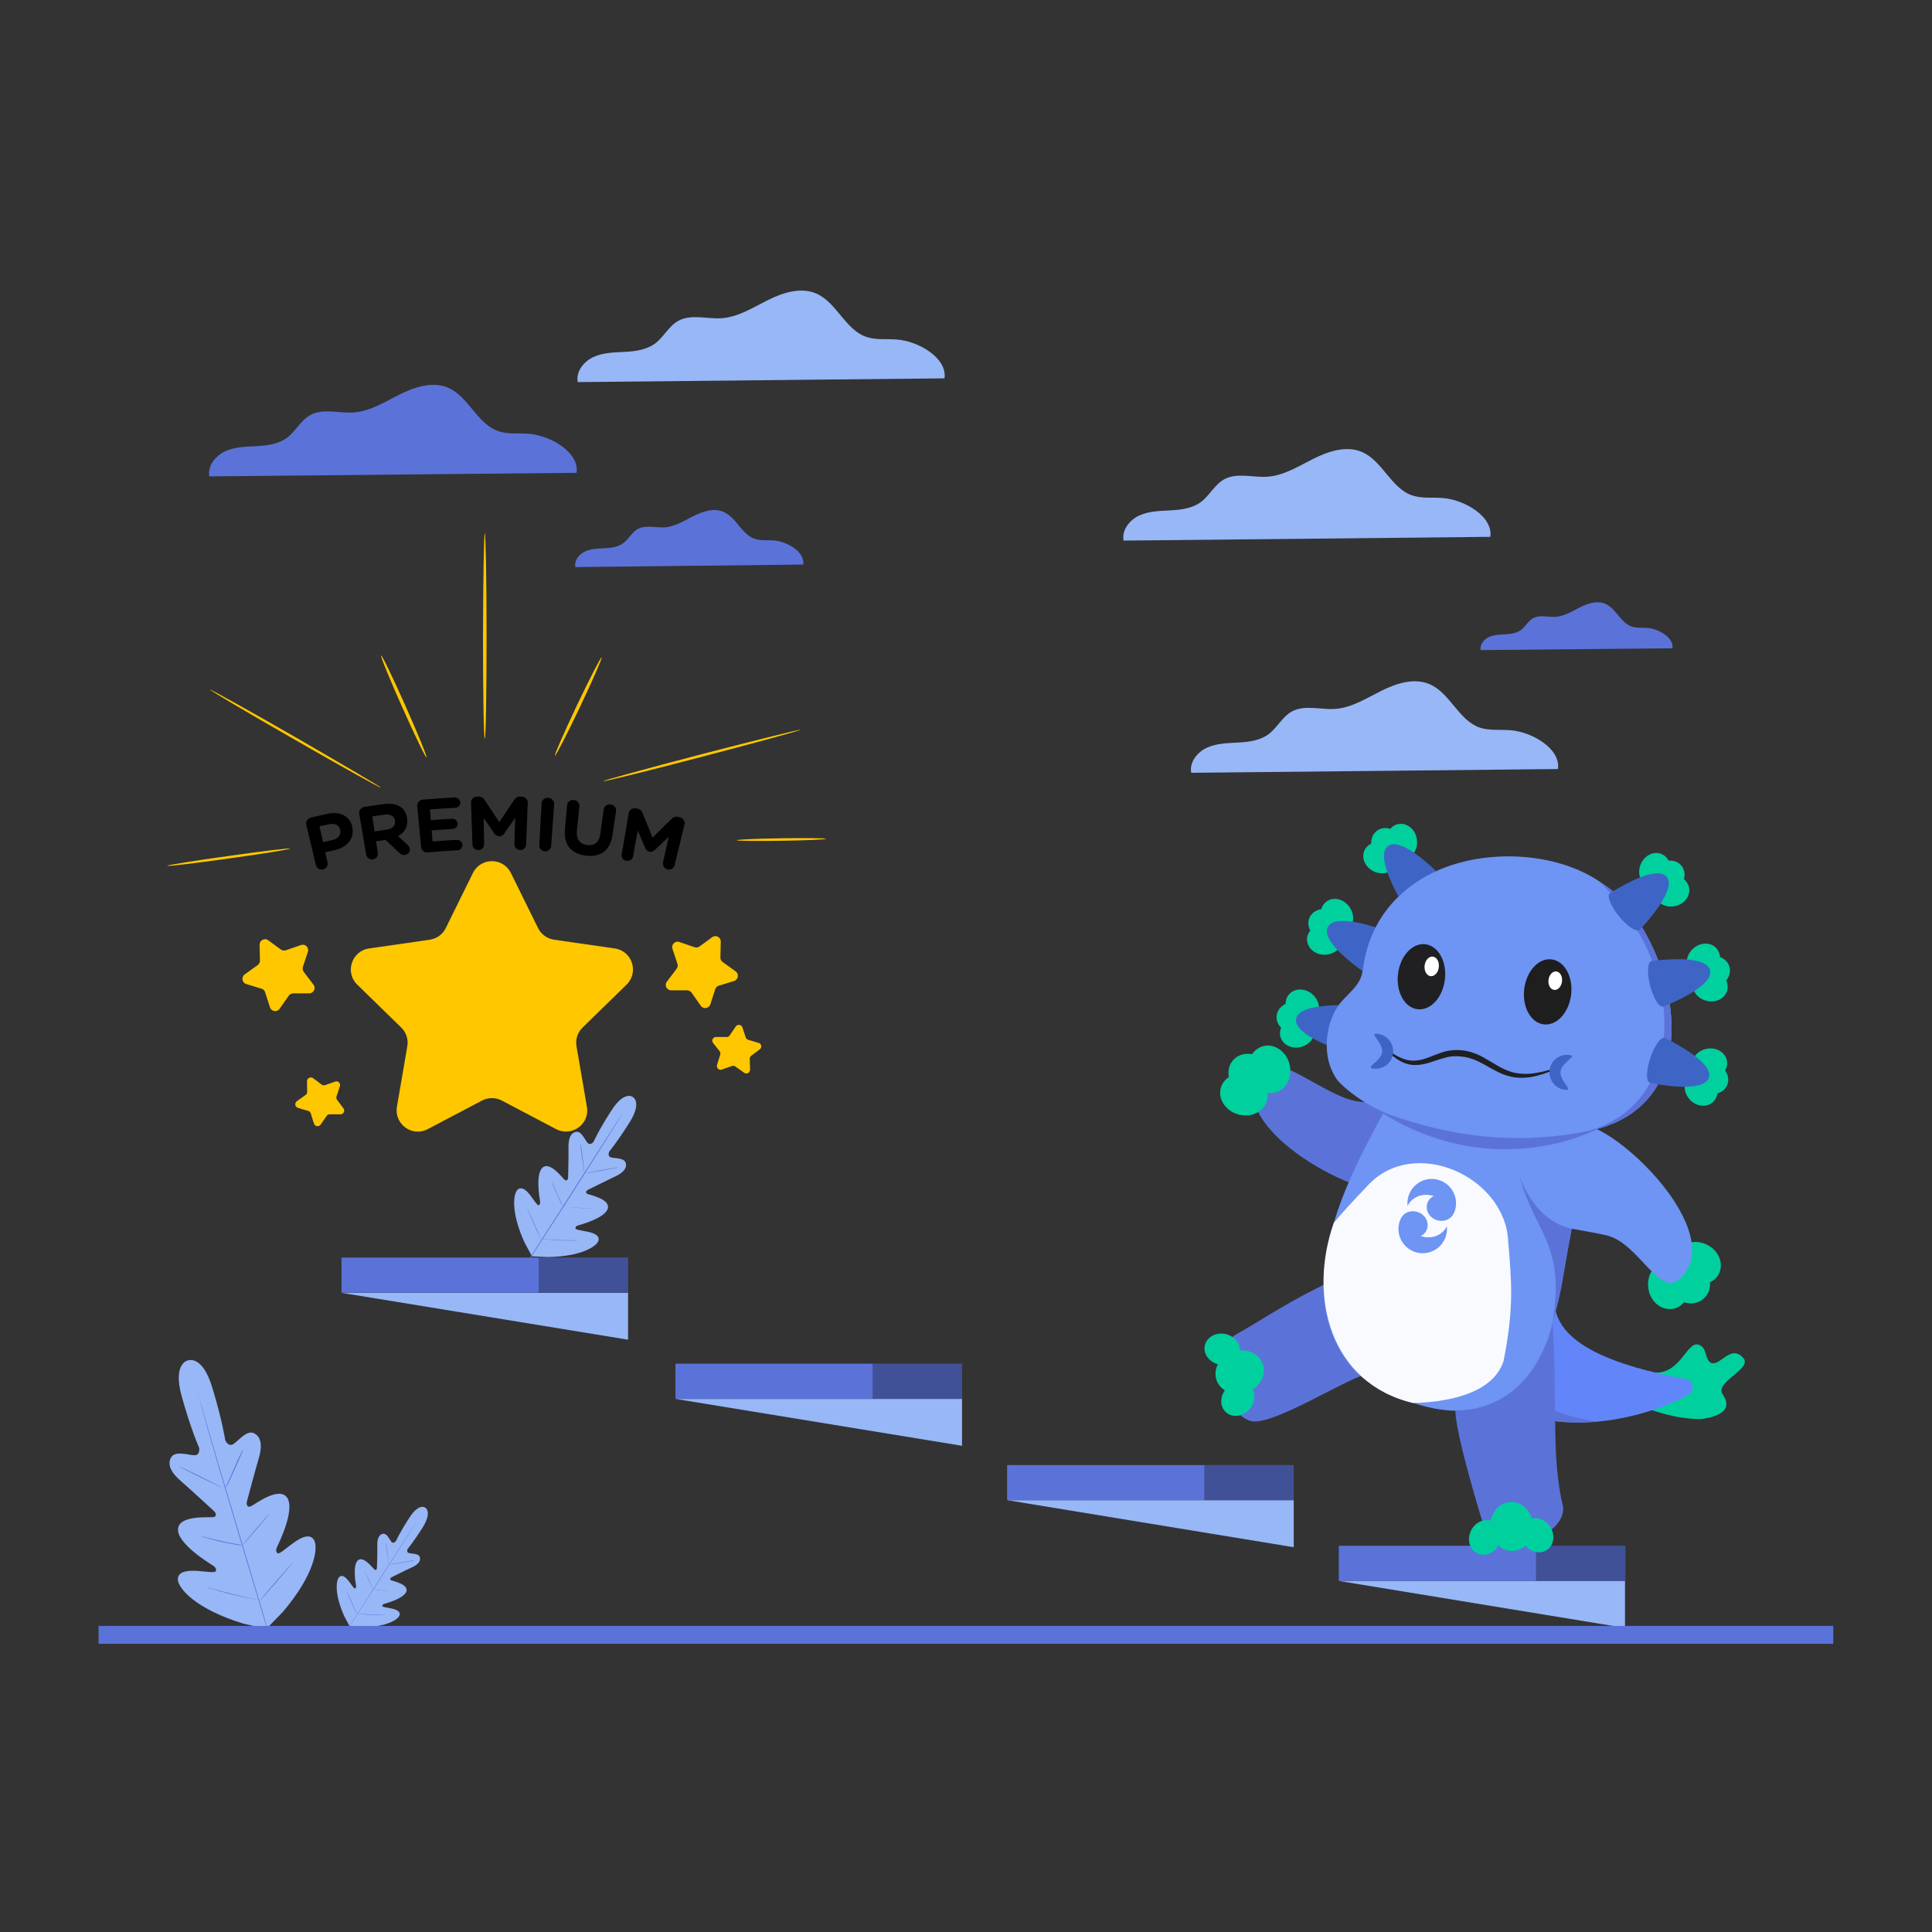 <svg width="160" height="160" viewBox="0 0 160 160" fill="none" xmlns="http://www.w3.org/2000/svg">
<rect x="0" y="0" width="160" height="160" fill="#333333" stroke="none"/>
<path d="M136.856 113.659C139.211 113.926 139.685 110.948 140.722 111.377C141.389 111.644 141.181 112.533 141.641 112.829C142.381 113.318 143.3 111.229 144.381 112.474C145.137 113.348 141.981 114.459 142.663 115.466C143.552 116.785 142.367 117.274 141.078 117.496C140.604 117.585 139.285 117.422 138.781 117.318C131.344 115.689 136.856 113.659 136.856 113.659Z" fill="#00D09E"/>
<path d="M139.821 115.511C138.325 116.341 135.495 117.452 132.28 117.733C128.858 118.044 125.006 117.437 121.836 114.622C123.169 113.304 124.177 111.911 125.066 110.978C125.258 110.785 125.732 110.341 125.88 110.178C126.799 109.526 127.777 108.978 128.754 108.059C129.051 111.333 133.673 113.096 139.599 114.207C140.266 114.326 140.384 115.185 139.821 115.511Z" fill="#6286F9"/>
<path d="M132.265 117.733C128.843 118.044 124.991 117.437 121.82 114.622C123.154 113.304 124.161 111.911 125.05 110.978C125.243 110.785 125.717 110.341 125.865 110.178C126.783 109.526 127.761 108.978 128.739 108.059C124.324 113.985 125.865 116.741 132.265 117.733Z" fill="#5B73D8"/>
<path d="M52.399 90.844C52.399 90.844 51.717 90.296 50.651 91.941C49.584 93.585 49.154 94.563 49.154 94.563C49.154 94.563 48.888 94.904 48.651 94.637C48.428 94.371 48.147 93.659 47.717 93.733C47.258 93.808 47.065 94.296 47.08 95.022C47.095 95.748 47.05 97.363 47.05 97.511C47.05 97.659 46.947 97.852 46.754 97.704C46.576 97.556 45.569 96.178 44.947 96.682C44.325 97.2 44.68 99.23 44.724 99.452C44.754 99.674 44.71 99.763 44.606 99.808C44.502 99.852 44.206 99.363 43.91 98.978C43.613 98.593 43.199 98.207 42.858 98.533C42.517 98.859 42.28 100.341 43.436 102.889L44.058 104.045L45.362 104.104C48.176 104.059 49.391 103.215 49.554 102.77C49.702 102.326 49.184 102.119 48.71 102.015C48.236 101.911 47.673 101.852 47.658 101.733C47.643 101.615 47.702 101.526 47.925 101.467C48.147 101.408 50.132 100.859 50.339 100.074C50.532 99.289 48.873 98.978 48.651 98.874C48.428 98.77 48.576 98.593 48.695 98.533C48.828 98.474 50.265 97.748 50.932 97.437C51.599 97.126 51.939 96.756 51.821 96.311C51.702 95.882 50.947 95.941 50.606 95.852C50.265 95.763 50.458 95.363 50.458 95.363C50.458 95.363 51.139 94.548 52.176 92.889C53.199 91.215 52.384 90.844 52.399 90.844Z" fill="#97B7F7"/>
<path d="M43.82 104.267C44.591 103.052 45.983 100.889 47.169 99.037C48.354 97.185 49.435 95.511 50.206 94.296C50.591 93.689 50.902 93.2 51.124 92.859C51.228 92.696 51.317 92.563 51.376 92.474C51.406 92.43 51.42 92.4 51.435 92.371C51.45 92.341 51.465 92.341 51.465 92.341C51.465 92.341 51.465 92.356 51.45 92.371C51.435 92.4 51.42 92.43 51.391 92.474C51.331 92.563 51.257 92.696 51.154 92.874C50.946 93.215 50.635 93.719 50.25 94.326C49.48 95.541 48.413 97.23 47.228 99.082C46.042 100.933 44.635 103.082 43.865 104.296" fill="#5B73D8"/>
<path d="M48.069 94.756C48.069 94.756 48.084 94.785 48.099 94.845C48.114 94.904 48.128 94.993 48.143 95.097C48.188 95.304 48.232 95.6 48.262 95.941C48.306 96.267 48.336 96.563 48.365 96.785C48.38 96.889 48.395 96.978 48.395 97.037C48.41 97.097 48.41 97.126 48.41 97.126C48.41 97.126 48.395 97.097 48.38 97.037C48.365 96.978 48.351 96.889 48.336 96.785C48.306 96.578 48.262 96.282 48.217 95.941C48.173 95.615 48.128 95.334 48.099 95.097C48.084 94.993 48.069 94.904 48.069 94.845C48.069 94.785 48.054 94.756 48.069 94.756Z" fill="#5B73D8"/>
<path d="M48.531 97.156C48.531 97.141 49.139 97.022 49.879 96.889C50.635 96.756 51.242 96.652 51.242 96.667C51.242 96.682 50.635 96.8 49.894 96.934C49.139 97.067 48.531 97.171 48.531 97.156Z" fill="#5B73D8"/>
<path d="M46.578 99.911C46.578 99.911 46.608 99.911 46.667 99.911C46.741 99.911 46.83 99.926 46.934 99.941C47.156 99.971 47.452 100 47.793 100.015C48.134 100.03 48.43 100.045 48.652 100.045C48.756 100.045 48.845 100.045 48.919 100.045C48.978 100.045 49.008 100.045 49.008 100.045C49.008 100.045 48.978 100.045 48.919 100.059C48.86 100.059 48.771 100.059 48.652 100.059C48.43 100.059 48.119 100.059 47.793 100.03C47.452 100.015 47.156 99.971 46.934 99.941C46.83 99.926 46.741 99.911 46.682 99.897C46.608 99.926 46.578 99.926 46.578 99.911Z" fill="#5B73D8"/>
<path d="M45.672 97.837C45.672 97.837 45.687 97.867 45.716 97.911C45.746 97.97 45.776 98.044 45.82 98.133C45.909 98.311 46.027 98.578 46.146 98.859C46.279 99.141 46.383 99.407 46.472 99.585C46.502 99.674 46.546 99.748 46.561 99.807C46.576 99.867 46.59 99.896 46.59 99.896C46.59 99.896 46.576 99.867 46.546 99.822C46.516 99.763 46.487 99.689 46.442 99.6C46.353 99.422 46.235 99.155 46.116 98.874C45.983 98.593 45.879 98.326 45.79 98.148C45.761 98.059 45.716 97.985 45.702 97.926C45.687 97.867 45.672 97.837 45.672 97.837Z" fill="#5B73D8"/>
<path d="M43.641 100.06C43.641 100.06 43.655 100.089 43.7 100.163C43.73 100.237 43.774 100.326 43.833 100.445C43.952 100.682 44.1 101.008 44.263 101.378C44.426 101.748 44.574 102.074 44.678 102.311C44.722 102.43 44.767 102.519 44.796 102.593C44.826 102.667 44.841 102.697 44.841 102.697C44.841 102.697 44.826 102.667 44.781 102.593C44.752 102.519 44.707 102.43 44.648 102.311C44.529 102.074 44.381 101.748 44.218 101.378C44.055 101.008 43.907 100.682 43.804 100.445C43.759 100.326 43.715 100.237 43.685 100.163C43.655 100.089 43.641 100.06 43.641 100.06Z" fill="#5B73D8"/>
<path d="M44.844 102.607C44.844 102.607 44.888 102.607 44.962 102.607C45.051 102.607 45.155 102.622 45.288 102.637C45.57 102.652 45.955 102.682 46.385 102.696C46.814 102.711 47.199 102.711 47.481 102.711C47.614 102.711 47.733 102.711 47.807 102.711C47.881 102.711 47.925 102.711 47.925 102.711C47.925 102.711 47.881 102.711 47.807 102.726C47.733 102.726 47.614 102.741 47.481 102.741C47.199 102.741 46.814 102.741 46.385 102.726C45.955 102.711 45.57 102.682 45.288 102.652C45.155 102.637 45.036 102.622 44.962 102.622C44.888 102.622 44.844 102.622 44.844 102.607Z" fill="#5B73D8"/>
<path d="M28.281 107.067L52.015 110.948V107.067H28.281Z" fill="#97B7F7"/>
<path d="M55.938 115.852L79.671 119.734V115.852H55.938Z" fill="#97B7F7"/>
<path d="M83.406 124.237L107.14 128.134V124.237H83.406Z" fill="#97B7F7"/>
<path d="M110.828 130.918L134.576 134.815V130.918H110.828Z" fill="#97B7F7"/>
<path d="M52.015 104.148H28.281V107.052H52.015V104.148Z" fill="#5B73D8"/>
<g opacity="0.3">
<path d="M52.017 104.148H44.609V107.052H52.017V104.148Z" fill="black"/>
</g>
<path d="M79.671 112.934H55.938V115.837H79.671V112.934Z" fill="#5B73D8"/>
<g opacity="0.3">
<path d="M79.673 112.934H72.266V115.837H79.673V112.934Z" fill="black"/>
</g>
<path d="M107.14 121.333H83.406V124.237H107.14V121.333Z" fill="#5B73D8"/>
<g opacity="0.3">
<path d="M107.142 121.333H99.734V124.237H107.142V121.333Z" fill="black"/>
</g>
<path d="M134.608 128.015H110.875V130.919H134.608V128.015Z" fill="#5B73D8"/>
<g opacity="0.3">
<path d="M134.611 128.015H127.203V130.919H134.611V128.015Z" fill="black"/>
</g>
<path d="M42.309 72.296L44.56 76.859C44.812 77.378 45.316 77.733 45.879 77.822L50.916 78.548C52.353 78.755 52.931 80.518 51.894 81.541L48.249 85.096C47.834 85.496 47.642 86.074 47.745 86.652L48.605 91.659C48.857 93.096 47.346 94.178 46.057 93.511L41.553 91.141C41.049 90.874 40.427 90.874 39.923 91.141L35.42 93.511C34.131 94.192 32.634 93.096 32.871 91.659L33.731 86.652C33.834 86.089 33.642 85.496 33.227 85.096L29.582 81.541C28.546 80.533 29.123 78.755 30.56 78.548L35.597 77.822C36.175 77.733 36.664 77.378 36.916 76.859L39.168 72.296C39.805 70.992 41.671 70.992 42.309 72.296Z" fill="#FFC700"/>
<path d="M59.69 77.985L59.66 79.303C59.66 79.452 59.734 79.6 59.853 79.674L60.92 80.444C61.231 80.666 61.142 81.141 60.786 81.244L59.527 81.629C59.379 81.674 59.275 81.778 59.231 81.926L58.831 83.17C58.712 83.526 58.238 83.6 58.031 83.289L57.275 82.207C57.186 82.089 57.053 82.014 56.905 82.014H55.586C55.216 82.014 54.994 81.585 55.231 81.289L56.031 80.237C56.12 80.118 56.149 79.97 56.105 79.822L55.69 78.578C55.572 78.222 55.912 77.881 56.268 78.014L57.512 78.444C57.646 78.489 57.809 78.474 57.927 78.385L58.979 77.615C59.275 77.392 59.705 77.615 59.69 77.985Z" fill="#FFC700"/>
<path d="M21.498 78.237L21.528 79.555C21.528 79.704 21.453 79.852 21.335 79.926L20.268 80.696C19.957 80.918 20.046 81.392 20.402 81.496L21.661 81.881C21.809 81.926 21.913 82.029 21.957 82.178L22.357 83.422C22.476 83.778 22.95 83.852 23.157 83.541L23.913 82.459C24.002 82.341 24.135 82.266 24.283 82.266H25.602C25.972 82.266 26.194 81.837 25.957 81.541L25.157 80.489C25.068 80.37 25.039 80.222 25.083 80.074L25.498 78.829C25.616 78.474 25.276 78.133 24.92 78.266L23.676 78.696C23.542 78.741 23.379 78.726 23.261 78.637L22.209 77.867C21.928 77.644 21.498 77.867 21.498 78.237Z" fill="#FFC700"/>
<path d="M25.424 89.541L25.439 90.43C25.439 90.533 25.395 90.622 25.306 90.682L24.58 91.2C24.372 91.348 24.432 91.674 24.669 91.748L25.528 92C25.632 92.03 25.706 92.104 25.735 92.207L26.002 93.052C26.076 93.289 26.402 93.348 26.55 93.141L27.054 92.415C27.113 92.326 27.202 92.282 27.306 92.282H28.195C28.447 92.282 28.595 91.985 28.447 91.793L27.913 91.082C27.854 91.007 27.839 90.889 27.869 90.8L28.15 89.956C28.224 89.719 28.002 89.482 27.765 89.57L26.921 89.867C26.832 89.896 26.713 89.882 26.639 89.822L25.928 89.289C25.706 89.141 25.424 89.289 25.424 89.541Z" fill="#FFC700"/>
<path d="M62.831 86.37L61.971 86.118C61.867 86.089 61.794 86.014 61.764 85.926L61.482 85.081C61.408 84.844 61.082 84.8 60.934 85.007L60.431 85.748C60.371 85.837 60.282 85.881 60.179 85.881H59.29C59.038 85.881 58.89 86.177 59.053 86.37L59.601 87.066C59.66 87.14 59.675 87.244 59.645 87.348L59.379 88.192C59.305 88.429 59.542 88.666 59.779 88.578L60.623 88.281C60.712 88.251 60.831 88.266 60.905 88.326L61.63 88.844C61.838 88.992 62.119 88.844 62.119 88.578L62.09 87.689C62.09 87.585 62.134 87.496 62.208 87.437L62.919 86.903C63.127 86.755 63.068 86.444 62.831 86.37Z" fill="#FFC700"/>
<path d="M25.363 68.296C25.304 68.029 25.482 67.778 25.763 67.704C26.222 67.6 26.681 67.496 27.141 67.392C28.252 67.156 29.037 67.659 29.185 68.533V68.548C29.363 69.541 28.652 70.207 27.674 70.415C27.422 70.474 27.185 70.518 26.933 70.578C26.993 70.859 27.067 71.141 27.126 71.422C27.185 71.689 27.022 71.941 26.756 72C26.489 72.059 26.237 71.911 26.163 71.644C25.896 70.533 25.63 69.422 25.363 68.296ZM27.526 69.57C28.015 69.467 28.252 69.126 28.178 68.755V68.741C28.089 68.326 27.733 68.148 27.23 68.267C26.978 68.326 26.711 68.37 26.459 68.43C26.563 68.859 26.652 69.304 26.756 69.733C27.007 69.689 27.259 69.629 27.526 69.57Z" fill="black"/>
<path d="M29.749 67.392C29.704 67.126 29.897 66.874 30.178 66.829C30.712 66.74 31.26 66.666 31.793 66.592C32.386 66.504 32.874 66.607 33.215 66.859C33.497 67.066 33.675 67.392 33.719 67.807V67.822C33.793 68.504 33.482 68.963 32.963 69.244C33.23 69.481 33.482 69.718 33.749 69.97C33.852 70.074 33.926 70.163 33.941 70.311C33.971 70.578 33.763 70.77 33.541 70.8C33.319 70.829 33.171 70.74 33.038 70.607C32.667 70.252 32.312 69.911 31.926 69.555C31.66 69.6 31.408 69.629 31.141 69.674C31.186 69.985 31.245 70.296 31.289 70.622C31.334 70.889 31.156 71.126 30.889 71.17C30.623 71.215 30.371 71.037 30.326 70.77C30.134 69.659 29.941 68.533 29.749 67.392ZM32.03 68.711C32.519 68.637 32.756 68.355 32.712 68V67.985C32.667 67.57 32.326 67.407 31.837 67.466C31.497 67.511 31.171 67.555 30.83 67.615C30.889 68.029 30.963 68.444 31.023 68.859C31.349 68.8 31.689 68.755 32.03 68.711Z" fill="black"/>
<path d="M34.876 70.148C34.772 69.022 34.653 67.881 34.55 66.755C34.52 66.489 34.727 66.252 35.024 66.222C35.898 66.148 36.757 66.089 37.631 66.044C37.883 66.029 38.105 66.222 38.12 66.459C38.135 66.696 37.928 66.889 37.676 66.903C36.979 66.933 36.298 66.978 35.602 67.037C35.631 67.333 35.646 67.629 35.676 67.926C36.253 67.881 36.846 67.837 37.424 67.807C37.676 67.792 37.883 67.97 37.898 68.207C37.913 68.444 37.72 68.637 37.468 68.652C36.89 68.681 36.313 68.726 35.75 68.77C35.779 69.081 35.794 69.378 35.824 69.689C36.49 69.629 37.172 69.585 37.839 69.555C38.076 69.541 38.283 69.733 38.298 69.97C38.313 70.207 38.12 70.4 37.883 70.415C37.053 70.459 36.239 70.518 35.409 70.592C35.127 70.607 34.905 70.415 34.876 70.148Z" fill="black"/>
<path d="M39.008 66.459C38.994 66.192 39.216 65.97 39.512 65.97C39.557 65.97 39.586 65.97 39.631 65.97C39.853 65.97 40.016 66.074 40.105 66.207C40.534 66.829 40.934 67.466 41.349 68.089C41.764 67.452 42.179 66.829 42.608 66.207C42.712 66.044 42.875 65.97 43.083 65.97C43.127 65.97 43.157 65.97 43.201 65.97C43.497 65.985 43.705 66.207 43.705 66.474C43.66 67.629 43.616 68.785 43.572 69.941C43.557 70.207 43.334 70.415 43.068 70.4C42.801 70.385 42.594 70.163 42.608 69.911C42.623 69.185 42.638 68.459 42.668 67.733C42.357 68.163 42.06 68.592 41.764 69.022C41.66 69.17 41.527 69.259 41.349 69.259C41.172 69.259 41.038 69.17 40.934 69.022C40.653 68.592 40.357 68.178 40.06 67.748C40.075 68.474 40.075 69.2 40.09 69.926C40.09 70.192 39.883 70.4 39.616 70.4C39.349 70.4 39.142 70.207 39.127 69.941C39.083 68.77 39.053 67.615 39.008 66.459Z" fill="black"/>
<path d="M44.857 66.519C44.872 66.252 45.109 66.044 45.406 66.074C45.702 66.089 45.909 66.326 45.894 66.593C45.806 67.748 45.731 68.904 45.643 70.059C45.628 70.326 45.391 70.519 45.124 70.504C44.857 70.489 44.65 70.267 44.665 70C44.724 68.844 44.783 67.674 44.857 66.519Z" fill="black"/>
<path d="M46.784 68.726C46.843 68.044 46.903 67.363 46.962 66.681C46.991 66.415 47.228 66.222 47.525 66.251C47.806 66.281 48.014 66.518 47.984 66.785C47.91 67.451 47.836 68.133 47.777 68.8C47.703 69.511 48.028 69.911 48.621 69.985C49.214 70.059 49.628 69.748 49.717 69.066C49.806 68.385 49.895 67.703 49.999 67.022C50.028 66.755 50.295 66.578 50.577 66.622C50.858 66.666 51.066 66.903 51.021 67.17C50.917 67.837 50.814 68.503 50.725 69.17C50.517 70.474 49.688 71.007 48.517 70.859C47.347 70.711 46.68 70 46.784 68.726Z" fill="black"/>
<path d="M52.062 67.333C52.106 67.067 52.373 66.904 52.654 66.948C52.699 66.948 52.728 66.963 52.773 66.963C52.995 67.007 53.128 67.141 53.188 67.289C53.484 67.985 53.765 68.681 54.047 69.378C54.565 68.844 55.114 68.311 55.662 67.778C55.795 67.644 55.973 67.6 56.165 67.644C56.21 67.659 56.239 67.659 56.284 67.674C56.565 67.733 56.743 68 56.684 68.267C56.417 69.393 56.151 70.519 55.869 71.644C55.81 71.911 55.543 72.059 55.276 72C55.025 71.941 54.862 71.674 54.906 71.422C55.069 70.711 55.217 70 55.38 69.304C54.995 69.659 54.625 70.015 54.239 70.385C54.106 70.504 53.958 70.578 53.78 70.533C53.602 70.504 53.499 70.385 53.425 70.207C53.232 69.733 53.025 69.259 52.817 68.785C52.684 69.496 52.55 70.207 52.432 70.919C52.388 71.17 52.136 71.333 51.869 71.289C51.602 71.245 51.439 71.007 51.484 70.741C51.691 69.63 51.869 68.489 52.062 67.333Z" fill="black"/>
<path d="M31.539 65.23C31.509 65.274 28.324 63.511 24.413 61.259C20.502 59.022 17.361 57.156 17.391 57.111C17.421 57.067 20.606 58.83 24.517 61.081C28.413 63.333 31.569 65.185 31.539 65.23Z" fill="#FFC700"/>
<path d="M24.015 70.281C24.029 70.34 21.748 70.711 18.948 71.096C16.133 71.496 13.852 71.763 13.852 71.703C13.837 71.644 16.118 71.274 18.918 70.889C21.718 70.489 24 70.222 24.015 70.281Z" fill="#FFC700"/>
<path d="M35.322 62.726C35.248 62.756 34.345 60.889 33.308 58.563C32.271 56.237 31.485 54.311 31.559 54.282C31.634 54.252 32.537 56.119 33.574 58.445C34.611 60.785 35.397 62.696 35.322 62.726Z" fill="#FFC700"/>
<path d="M40.148 44.163C40.222 44.163 40.296 47.971 40.296 52.667C40.296 57.363 40.237 61.17 40.148 61.17C40.059 61.17 40 57.363 40 52.667C40.015 47.971 40.074 44.163 40.148 44.163Z" fill="#FFC700"/>
<path d="M49.825 54.444C49.898 54.474 49.084 56.326 48.017 58.578C46.95 60.829 46.017 62.622 45.958 62.578C45.884 62.548 46.699 60.696 47.765 58.444C48.832 56.207 49.75 54.415 49.825 54.444Z" fill="#FFC700"/>
<path d="M66.309 60.429C66.323 60.489 62.679 61.481 58.161 62.666C53.642 63.852 49.968 64.755 49.953 64.696C49.938 64.637 53.583 63.644 58.101 62.459C62.62 61.289 66.294 60.385 66.309 60.429Z" fill="#FFC700"/>
<path d="M68.401 69.466C68.401 69.526 66.757 69.6 64.712 69.629C62.668 69.659 61.023 69.644 61.023 69.585C61.023 69.526 62.668 69.452 64.712 69.422C66.742 69.392 68.401 69.407 68.401 69.466Z" fill="#FFC700"/>
<path d="M130.8 108.43C130.785 108.43 130.785 108.43 130.8 108.43C130.785 108.415 130.785 108.415 130.8 108.43Z" fill="#3E65C6"/>
<path d="M141.009 107.615C140.579 107.956 140.002 108.015 139.468 107.852C139.216 108.148 138.876 108.341 138.476 108.4C137.528 108.518 136.639 107.748 136.505 106.667C136.357 105.585 137.009 104.607 137.957 104.474C138.165 104.444 138.357 104.459 138.55 104.518C138.579 104.518 138.594 104.533 138.624 104.533C138.624 104.504 138.624 104.489 138.624 104.459C138.624 104.267 138.654 104.059 138.742 103.867C139.113 102.978 140.224 102.607 141.231 103.022C142.239 103.437 142.757 104.489 142.402 105.378C142.254 105.748 141.972 106.03 141.616 106.193C141.661 106.756 141.439 107.289 141.009 107.615Z" fill="#00D09E"/>
<path d="M115.866 102.859C113.037 104.222 111.792 105.333 108.948 106.74C106.444 107.985 104.044 109.57 102.8 110.266C102.237 110.577 101.689 110.889 101.363 111.451C100.385 113.155 101.644 117.111 103.555 117.674C105.259 118.177 111.141 114.355 113.274 113.748C113.318 108.859 112.666 105.17 115.866 102.859Z" fill="#5B73D8"/>
<path d="M115.765 98.652C113.084 99.615 101.306 93.585 104.195 88.74C105.41 86.711 109.558 90.726 112.343 91.2C115.41 91.704 119.662 89.229 119.632 90.874C119.602 92.518 118.432 97.689 115.765 98.652Z" fill="#5B73D8"/>
<path d="M131.573 93.807C131.573 93.807 128.848 110 127.899 111.881C125.07 117.437 120.596 117.378 117.025 116.178C116.714 116.074 116.433 115.97 116.136 115.852C115.025 115.407 113.173 114.667 111.959 113.229C109.025 109.718 109.248 105.289 110.462 101.259C111.944 96.296 114.907 91.955 115.203 90.726C128.922 90.696 131.573 93.807 131.573 93.807Z" fill="#6E94F4"/>
<path d="M120.523 116.815C120.568 118.815 122.583 125.496 122.879 126.355C123.886 129.392 130.123 127.185 129.398 124.533C129.16 123.644 128.849 121.674 128.805 118.815C128.76 116.029 128.775 112.459 128.583 109.496C128.583 109.496 127.279 116.755 120.523 116.815Z" fill="#5B73D8"/>
<path d="M130.818 93.126C133.663 92.948 143.248 102.074 139.114 105.911C137.381 107.526 135.722 102.844 132.937 102.281C129.974 101.629 124.403 101.066 124.907 99.496C125.411 97.926 127.974 93.303 130.818 93.126Z" fill="#6E94F4"/>
<path d="M132.344 93.481C128.433 95.392 121.352 96.548 114.359 92.103L113.5 86.74H128.759L132.344 93.481Z" fill="#5B73D8"/>
<path d="M116.285 71.126C116.137 71.141 115.989 71.141 115.841 71.096C115.826 71.096 115.811 71.081 115.781 71.081C115.781 71.096 115.781 71.111 115.781 71.141C115.781 71.289 115.752 71.437 115.692 71.57C115.426 72.222 114.596 72.503 113.855 72.207C113.115 71.896 112.715 71.126 112.981 70.474C113.085 70.207 113.292 70 113.559 69.866C113.544 69.452 113.692 69.066 114.018 68.814C114.344 68.563 114.759 68.518 115.144 68.637C115.337 68.415 115.589 68.266 115.87 68.237C116.566 68.148 117.233 68.711 117.337 69.511C117.47 70.311 116.981 71.037 116.285 71.126Z" fill="#00D09E"/>
<path d="M115.809 74.237C115.202 73.111 114.061 70.755 114.935 70.074C115.868 69.348 118.091 71.333 118.92 72.133" fill="#3E65C6"/>
<path d="M111.518 77.066C111.384 77.155 111.251 77.2 111.103 77.229C111.088 77.229 111.073 77.244 111.044 77.244C111.058 77.259 111.058 77.274 111.073 77.288C111.132 77.422 111.177 77.57 111.177 77.718C111.207 78.429 110.584 79.022 109.77 79.066C108.97 79.111 108.288 78.562 108.244 77.851C108.229 77.555 108.332 77.288 108.51 77.066C108.318 76.696 108.288 76.281 108.481 75.925C108.673 75.57 109.029 75.348 109.429 75.288C109.503 75.007 109.681 74.77 109.918 74.622C110.51 74.237 111.355 74.489 111.784 75.155C112.244 75.822 112.125 76.681 111.518 77.066Z" fill="#00D09E"/>
<path d="M112.853 80.429C112.067 79.866 109.386 77.881 109.964 76.77C110.438 75.866 112.645 76.385 113.934 76.8" fill="#3E65C6"/>
<path d="M108.82 84.978C109.057 85.644 108.628 86.4 107.872 86.666C107.117 86.933 106.302 86.607 106.065 85.94C105.961 85.659 105.991 85.377 106.094 85.111C105.798 84.814 105.665 84.429 105.739 84.029C105.813 83.629 106.094 83.318 106.465 83.14C106.465 82.859 106.554 82.578 106.746 82.355C107.206 81.822 108.08 81.807 108.687 82.34C109.294 82.874 109.428 83.733 108.968 84.266C108.865 84.385 108.746 84.474 108.613 84.533C108.598 84.548 108.583 84.548 108.568 84.563C108.583 84.578 108.598 84.592 108.613 84.607C108.687 84.696 108.776 84.829 108.82 84.978Z" fill="#00D09E"/>
<path d="M109.874 86.548C108.659 86.029 107.178 85.229 107.34 84.37C107.518 83.437 109.503 83.259 110.866 83.244" fill="#3E65C6"/>
<path d="M134.305 74.489C133.786 73.911 133.149 73.467 132.512 73.037C128.823 70.518 123.001 70.281 118.927 72.148C117.771 72.681 116.719 73.378 115.816 74.252C115.06 74.978 114.423 75.837 113.919 76.8C113.386 77.852 113.016 79.037 112.853 80.37C112.853 80.385 112.853 80.415 112.838 80.43C112.66 81.674 111.579 82.281 110.868 83.23C110.868 83.23 110.868 83.23 110.868 83.244C110.216 84.133 109.875 85.363 109.875 86.548C109.875 87.23 109.994 87.911 110.231 88.489C110.423 88.963 110.675 89.407 110.986 89.704C111.949 90.652 113.342 91.585 114.912 92.252C120.66 94.311 125.579 94.622 130.26 93.896C130.275 93.896 130.29 93.896 130.305 93.881C130.468 93.852 130.631 93.822 130.779 93.807C131.327 93.718 131.845 93.6 132.349 93.467C141.208 91.022 139.06 79.778 134.305 74.489Z" fill="#6E94F4"/>
<path d="M134.3 74.489C133.782 73.911 133.145 73.466 132.508 73.037C140.404 81.007 139.278 92.207 130.789 93.822C131.337 93.733 131.856 93.614 132.359 93.481C141.204 91.022 139.056 79.777 134.3 74.489Z" fill="#5B73D8"/>
<path d="M114.492 86.578C114.996 87.007 115.514 87.407 116.107 87.644C116.403 87.763 116.7 87.837 117.011 87.837C117.322 87.837 117.618 87.792 117.914 87.704C118.522 87.526 119.1 87.215 119.781 87.052C120.122 86.978 120.477 86.948 120.833 86.963C121.174 86.978 121.514 87.037 121.855 87.141C122.181 87.244 122.507 87.378 122.803 87.541C123.1 87.704 123.381 87.881 123.663 88.044C124.211 88.385 124.774 88.681 125.381 88.829C125.988 88.963 126.64 88.963 127.277 88.844C127.914 88.741 128.537 88.548 129.159 88.341L129.174 88.37C128.581 88.666 127.974 88.918 127.322 89.081C126.996 89.17 126.67 89.23 126.329 89.244C125.988 89.274 125.648 89.259 125.307 89.2C124.966 89.141 124.64 89.037 124.329 88.904C124.018 88.77 123.722 88.607 123.426 88.444C122.848 88.118 122.3 87.792 121.707 87.629C121.411 87.541 121.1 87.496 120.788 87.481C120.477 87.452 120.181 87.481 119.885 87.541C119.588 87.615 119.277 87.704 118.966 87.807C118.655 87.911 118.344 88.029 118.003 88.104C117.677 88.178 117.322 88.222 116.966 88.192C116.611 88.163 116.285 88.044 115.974 87.881C115.396 87.555 114.907 87.096 114.492 86.578Z" fill="#202023"/>
<path d="M130.113 82.376C130.291 80.889 129.567 79.58 128.494 79.451C127.422 79.322 126.408 80.423 126.229 81.91C126.051 83.396 126.776 84.706 127.848 84.835C128.92 84.963 129.934 83.863 130.113 82.376Z" fill="#1E1E1E"/>
<path d="M129.358 81.283C129.409 80.86 129.2 80.488 128.891 80.451C128.582 80.414 128.291 80.726 128.24 81.149C128.19 81.571 128.399 81.944 128.707 81.981C129.016 82.018 129.307 81.705 129.358 81.283Z" fill="white"/>
<path d="M119.66 81.122C119.838 79.635 119.113 78.326 118.041 78.197C116.969 78.068 115.955 79.169 115.776 80.656C115.598 82.142 116.322 83.452 117.395 83.581C118.467 83.71 119.481 82.609 119.66 81.122Z" fill="#202023"/>
<path d="M119.157 80.102C119.21 79.655 118.99 79.262 118.665 79.223C118.34 79.184 118.034 79.514 117.98 79.961C117.926 80.408 118.146 80.802 118.471 80.841C118.796 80.88 119.103 80.549 119.157 80.102Z" fill="white"/>
<path d="M142.951 81.2C143.084 81.451 143.114 81.748 143.039 82.029C142.847 82.711 142.076 83.096 141.291 82.874C140.506 82.666 140.032 81.94 140.225 81.259C140.269 81.111 140.328 80.977 140.417 80.859C140.432 80.844 140.432 80.829 140.447 80.814C140.432 80.814 140.417 80.8 140.388 80.8C140.254 80.74 140.121 80.666 140.017 80.548C139.528 80.044 139.588 79.17 140.165 78.607C140.743 78.044 141.602 77.985 142.106 78.489C142.314 78.696 142.417 78.963 142.447 79.259C142.832 79.407 143.128 79.689 143.232 80.088C143.336 80.489 143.217 80.888 142.951 81.2Z" fill="#00D09E"/>
<path d="M143.073 89.778C142.94 90.163 142.629 90.444 142.229 90.548C142.184 90.83 142.066 91.096 141.843 91.289C141.31 91.748 140.451 91.644 139.917 91.037C139.384 90.43 139.384 89.555 139.903 89.096C140.021 88.993 140.14 88.918 140.288 88.874C140.303 88.859 140.317 88.859 140.347 88.859C140.332 88.844 140.317 88.83 140.317 88.815C140.229 88.696 140.169 88.563 140.14 88.4C140.006 87.704 140.525 87.022 141.325 86.859C142.11 86.696 142.866 87.126 143.014 87.822C143.073 88.104 143.014 88.4 142.866 88.652C143.103 88.978 143.192 89.393 143.073 89.778Z" fill="#00D09E"/>
<path d="M141.516 89.259C141.071 90.563 137.131 89.778 136.671 89.674C136.642 89.674 136.627 89.659 136.627 89.659C136.301 89.555 136.331 88.637 136.671 87.615C137.012 86.593 137.545 85.852 137.871 85.956C137.871 85.956 137.886 85.956 137.916 85.97C138.346 86.207 141.946 87.956 141.516 89.259Z" fill="#3E65C6"/>
<path d="M137.799 83.348C137.769 83.363 137.769 83.363 137.755 83.363C137.74 83.363 137.74 83.363 137.74 83.363C137.414 83.452 136.925 82.666 136.658 81.629C136.392 80.592 136.436 79.674 136.762 79.585C136.762 79.585 136.777 79.585 136.806 79.585C137.28 79.526 141.266 79.007 141.621 80.341C141.962 81.659 138.273 83.155 137.799 83.348Z" fill="#3E65C6"/>
<path d="M138.656 75.052C137.856 75.185 137.115 74.726 136.997 74.029C136.967 73.881 136.982 73.733 137.012 73.585C137.012 73.57 137.012 73.555 137.026 73.526C137.012 73.526 136.982 73.526 136.967 73.526C136.819 73.526 136.671 73.511 136.538 73.452C135.871 73.2 135.575 72.385 135.856 71.629C136.138 70.874 136.908 70.459 137.56 70.711C137.841 70.815 138.049 71.007 138.182 71.274C138.597 71.244 138.997 71.378 139.249 71.689C139.501 72 139.575 72.415 139.456 72.815C139.678 72.992 139.826 73.244 139.886 73.526C140.004 74.252 139.456 74.918 138.656 75.052Z" fill="#00D09E"/>
<path d="M135.813 76.978C135.798 76.993 135.784 77.007 135.784 77.007C135.532 77.215 134.761 76.726 134.08 75.882C133.398 75.052 133.058 74.207 133.309 73.985C133.309 73.985 133.324 73.97 133.354 73.956C133.769 73.689 137.161 71.556 138.035 72.622C138.895 73.704 136.139 76.637 135.813 76.978Z" fill="#3E65C6"/>
<path d="M129.233 88.74C129.144 89.54 130.404 90.355 129.604 90.252C128.804 90.163 128.241 89.437 128.33 88.637C128.418 87.837 129.144 87.274 129.944 87.363C130.744 87.452 129.322 87.941 129.233 88.74Z" fill="#3E65C6"/>
<path d="M114.462 87.126C114.551 86.326 113.292 85.511 114.092 85.614C114.892 85.703 115.455 86.429 115.366 87.229C115.277 88.029 114.551 88.592 113.751 88.503C112.951 88.414 114.373 87.925 114.462 87.126Z" fill="#3E65C6"/>
<path d="M124.519 112.711C123.601 115.57 119.497 116.133 117.023 116.192C110.179 114.577 108.297 107.377 110.46 101.274C111.23 100.34 112.134 99.377 113.231 98.222C117.068 93.985 124.712 97.437 124.905 102.859C125.186 106.133 125.393 108.325 124.519 112.711Z" fill="#F8FAFF"/>
<path d="M116.386 100.488C116.267 100.563 116.178 100.651 116.09 100.77C116.03 100.859 115.986 100.948 115.956 101.051C115.941 101.066 115.941 101.096 115.927 101.111C115.556 102.163 116.119 103.303 117.156 103.674C118.208 104.044 119.349 103.481 119.719 102.444C119.823 102.148 119.853 101.837 119.823 101.555C119.467 102.296 118.549 102.666 117.66 102.37C117.897 102.251 118.09 102.044 118.178 101.792C118.371 101.229 118.045 100.592 117.423 100.385C117.067 100.251 116.667 100.296 116.386 100.488Z" fill="#6E94F4"/>
<path d="M119.232 97.748C118.18 97.377 117.04 97.941 116.669 98.978C116.566 99.274 116.536 99.585 116.566 99.866C116.921 99.126 117.84 98.755 118.729 99.052C118.492 99.17 118.299 99.377 118.21 99.629C118.017 100.192 118.343 100.829 118.966 101.037C119.336 101.17 119.721 101.111 120.017 100.918C120.136 100.844 120.225 100.755 120.314 100.637C120.358 100.548 120.417 100.459 120.447 100.355C120.462 100.34 120.462 100.311 120.477 100.296C120.832 99.259 120.284 98.118 119.232 97.748Z" fill="#6E94F4"/>
<path d="M102.197 87.719C102.582 87.333 103.145 87.2 103.694 87.304C103.916 86.978 104.227 86.741 104.612 86.637C105.531 86.4 106.508 87.052 106.79 88.118C107.071 89.17 106.538 90.222 105.619 90.474C105.427 90.533 105.219 90.533 105.027 90.504C104.997 90.504 104.982 90.504 104.953 90.489C104.953 90.519 104.968 90.533 104.968 90.563C104.997 90.755 104.982 90.963 104.923 91.156C104.671 92.074 103.605 92.593 102.553 92.296C101.501 92 100.849 91.022 101.101 90.104C101.205 89.719 101.457 89.407 101.768 89.2C101.664 88.652 101.797 88.104 102.197 87.719Z" fill="#00D09E"/>
<path d="M124.134 127.9C124.497 127.176 124.275 126.33 123.639 126.011C123.002 125.692 122.192 126.02 121.829 126.744C121.466 127.469 121.688 128.314 122.324 128.633C122.961 128.952 123.771 128.624 124.134 127.9Z" fill="#00D09E"/>
<path d="M125.311 128.445C126.291 128.387 127.032 127.433 126.966 126.314C126.9 125.195 126.052 124.335 125.072 124.392C124.091 124.45 123.35 125.404 123.416 126.523C123.482 127.642 124.33 128.503 125.311 128.445Z" fill="#00D09E"/>
<path d="M128.104 128.367C128.698 127.975 128.819 127.11 128.374 126.433C127.928 125.757 127.085 125.526 126.49 125.917C125.896 126.309 125.775 127.175 126.221 127.851C126.666 128.528 127.51 128.759 128.104 128.367Z" fill="#00D09E"/>
<path d="M102.648 112.031C102.791 111.334 102.263 110.637 101.47 110.474C100.677 110.311 99.917 110.745 99.774 111.442C99.632 112.139 100.159 112.836 100.952 112.999C101.746 113.162 102.505 112.728 102.648 112.031Z" fill="#00D09E"/>
<path d="M103.229 115.32C104.292 114.966 104.903 113.924 104.593 112.992C104.283 112.061 103.169 111.593 102.105 111.947C101.042 112.301 100.431 113.343 100.741 114.275C101.051 115.206 102.165 115.674 103.229 115.32Z" fill="#00D09E"/>
<path d="M103.472 116.722C104.01 116.116 104.014 115.242 103.481 114.77C102.949 114.297 102.081 114.405 101.544 115.011C101.006 115.617 101.002 116.491 101.534 116.964C102.067 117.436 102.934 117.328 103.472 116.722Z" fill="#00D09E"/>
<path d="M128.577 109.526C129.659 103.037 127.14 102.163 125.852 97.466C126.829 99.926 128.252 101.303 130.148 101.763C129.496 105.348 129.348 107.051 128.577 109.526Z" fill="#5B73D8"/>
<path d="M47.752 39.156C47.989 37.467 45.604 36.074 43.811 35.926C42.952 35.852 42.063 35.985 41.263 35.704C39.5 35.096 38.804 32.83 37.1 32.104C35.826 31.57 34.345 32.044 33.1 32.667C31.856 33.289 30.626 34.074 29.248 34.163C28.048 34.237 26.73 33.793 25.678 34.385C24.893 34.83 24.478 35.733 23.752 36.267C23.041 36.785 22.122 36.904 21.233 36.948C20.359 36.993 19.441 37.008 18.641 37.378C17.841 37.748 17.174 38.593 17.337 39.452L47.752 39.156Z" fill="#5B73D8"/>
<path d="M66.523 46.755C66.671 45.704 65.19 44.844 64.079 44.755C63.546 44.711 62.997 44.8 62.494 44.622C61.397 44.237 60.968 42.83 59.901 42.385C59.101 42.044 58.197 42.355 57.427 42.741C56.657 43.126 55.901 43.615 55.042 43.674C54.286 43.718 53.486 43.452 52.82 43.807C52.331 44.074 52.079 44.637 51.62 44.978C51.175 45.304 50.612 45.378 50.064 45.407C49.516 45.437 48.953 45.437 48.449 45.674C47.946 45.896 47.546 46.429 47.649 46.963L66.523 46.755Z" fill="#5B73D8"/>
<path d="M129.024 63.689C129.261 62 126.876 60.607 125.084 60.474C124.224 60.4 123.35 60.533 122.535 60.252C120.787 59.644 120.091 57.378 118.372 56.652C117.098 56.118 115.632 56.592 114.387 57.215C113.143 57.837 111.928 58.622 110.535 58.711C109.335 58.785 108.032 58.34 106.965 58.933C106.18 59.378 105.765 60.281 105.039 60.815C104.328 61.333 103.41 61.452 102.535 61.496C101.661 61.541 100.743 61.555 99.943 61.926C99.143 62.296 98.476 63.141 98.654 64L129.024 63.689Z" fill="#97B7F7"/>
<path d="M123.423 44.459C123.66 42.77 121.275 41.378 119.482 41.244C118.623 41.17 117.749 41.304 116.934 41.022C115.186 40.415 114.489 38.148 112.771 37.422C111.497 36.889 110.03 37.363 108.786 37.985C107.541 38.607 106.326 39.392 104.934 39.481C103.734 39.556 102.43 39.111 101.364 39.704C100.578 40.148 100.164 41.052 99.438 41.585C98.727 42.104 97.808 42.222 96.934 42.267C96.06 42.311 95.141 42.326 94.341 42.696C93.541 43.067 92.875 43.911 93.052 44.77L123.423 44.459Z" fill="#97B7F7"/>
<path d="M78.22 31.333C78.457 29.644 76.072 28.252 74.279 28.118C73.42 28.044 72.546 28.178 71.731 27.896C69.983 27.289 69.286 25.022 67.568 24.296C66.294 23.763 64.827 24.237 63.583 24.859C62.338 25.481 61.123 26.267 59.731 26.355C58.531 26.43 57.227 25.985 56.16 26.578C55.375 27.022 54.96 27.926 54.234 28.459C53.523 28.978 52.605 29.096 51.731 29.141C50.857 29.185 49.938 29.2 49.138 29.57C48.338 29.941 47.672 30.785 47.849 31.644L78.22 31.333Z" fill="#97B7F7"/>
<path d="M138.505 53.689C138.623 52.8 137.379 52.089 136.445 52C136.001 51.97 135.542 52.029 135.112 51.881C134.193 51.555 133.838 50.385 132.934 50C132.268 49.718 131.497 49.97 130.845 50.296C130.193 50.622 129.556 51.037 128.831 51.081C128.208 51.126 127.512 50.889 126.964 51.2C126.549 51.422 126.342 51.896 125.956 52.178C125.586 52.444 125.097 52.503 124.653 52.533C124.193 52.563 123.719 52.563 123.305 52.755C122.89 52.948 122.534 53.392 122.623 53.837L138.505 53.689Z" fill="#5B73D8"/>
<path d="M15.557 112.667C15.557 112.667 16.757 112.148 17.586 114.933C18.431 117.718 18.653 119.274 18.653 119.274C18.653 119.274 18.905 119.867 19.334 119.585C19.764 119.304 20.446 118.4 21.038 118.696C21.646 118.993 21.735 119.763 21.423 120.8C21.112 121.837 20.505 124.148 20.446 124.355C20.386 124.563 20.46 124.889 20.786 124.741C21.112 124.593 23.097 123.052 23.779 124.03C24.46 125.022 23.097 127.778 22.964 128.074C22.816 128.37 22.86 128.518 22.994 128.637C23.127 128.741 23.749 128.163 24.342 127.748C24.92 127.333 25.675 126.948 26.016 127.555C26.357 128.163 26.105 130.355 23.394 133.526L22.046 134.904L20.149 134.459C16.164 133.244 14.771 131.526 14.727 130.83C14.697 130.133 15.527 130.059 16.253 130.089C16.964 130.133 17.808 130.281 17.868 130.118C17.927 129.955 17.883 129.807 17.601 129.63C17.32 129.452 14.697 127.852 14.742 126.652C14.786 125.452 17.29 125.689 17.646 125.644C18.001 125.6 17.883 125.289 17.72 125.141C17.557 124.993 15.809 123.378 14.994 122.667C14.164 121.955 13.823 121.274 14.179 120.681C14.52 120.118 15.586 120.504 16.09 120.518C16.608 120.533 16.49 119.896 16.49 119.896C16.49 119.896 15.838 118.459 15.053 115.659C14.268 112.859 15.586 112.652 15.586 112.652" fill="#97B7F7"/>
<path d="M22.21 135.052C21.617 132.993 20.595 129.63 19.662 126.504C18.728 123.378 17.884 120.548 17.291 118.504C16.995 117.482 16.758 116.652 16.58 116.074C16.491 115.793 16.432 115.57 16.387 115.407C16.373 115.333 16.343 115.274 16.343 115.23C16.328 115.185 16.328 115.17 16.328 115.17C16.328 115.17 16.328 115.185 16.343 115.23C16.358 115.274 16.373 115.333 16.387 115.407C16.432 115.556 16.491 115.778 16.565 116.074C16.728 116.652 16.965 117.482 17.247 118.504C17.839 120.563 18.669 123.393 19.602 126.519C20.535 129.644 21.558 132.993 22.165 135.052" fill="#5B73D8"/>
<path d="M20.15 120.015C20.15 120.015 20.121 120.059 20.076 120.133C20.032 120.207 19.973 120.326 19.898 120.474C19.75 120.755 19.573 121.17 19.38 121.615C19.187 122.059 19.01 122.459 18.876 122.77C18.817 122.904 18.758 123.022 18.728 123.111C18.698 123.2 18.669 123.244 18.684 123.244C18.684 123.244 18.713 123.2 18.758 123.126C18.802 123.052 18.861 122.933 18.936 122.785C19.069 122.489 19.247 122.089 19.454 121.644C19.647 121.2 19.824 120.8 19.958 120.504C20.017 120.37 20.076 120.252 20.106 120.163C20.136 120.059 20.15 120.015 20.15 120.015Z" fill="#5B73D8"/>
<path d="M18.487 123.244C18.487 123.23 17.672 122.815 16.664 122.311C15.657 121.807 14.827 121.422 14.812 121.437C14.812 121.452 15.627 121.867 16.635 122.37C17.657 122.859 18.487 123.259 18.487 123.244Z" fill="#5B73D8"/>
<path d="M20.151 127.985C20.151 127.985 20.107 127.97 20.018 127.955C19.914 127.94 19.781 127.911 19.632 127.881C19.306 127.822 18.862 127.748 18.373 127.629C17.884 127.526 17.44 127.407 17.129 127.333C16.981 127.289 16.847 127.259 16.758 127.229C16.669 127.2 16.625 127.2 16.625 127.2C16.625 127.2 16.669 127.229 16.758 127.259C16.847 127.289 16.966 127.333 17.129 127.377C17.44 127.466 17.884 127.585 18.373 127.703C18.862 127.807 19.306 127.881 19.632 127.94C19.795 127.97 19.929 127.985 20.018 127.985C20.092 127.985 20.151 127.985 20.151 127.985Z" fill="#5B73D8"/>
<path d="M22.281 125.378C22.281 125.378 22.251 125.408 22.192 125.467C22.133 125.541 22.044 125.63 21.955 125.733C21.762 125.956 21.481 126.282 21.185 126.637C20.888 126.993 20.622 127.319 20.429 127.541C20.34 127.645 20.266 127.748 20.207 127.822C20.162 127.896 20.133 127.926 20.133 127.926C20.133 127.926 20.162 127.896 20.222 127.837C20.281 127.763 20.37 127.674 20.459 127.571C20.651 127.348 20.933 127.022 21.229 126.667C21.525 126.311 21.792 125.985 21.985 125.763C22.074 125.659 22.148 125.556 22.207 125.482C22.251 125.422 22.281 125.378 22.281 125.378Z" fill="#5B73D8"/>
<path d="M24.269 129.378C24.269 129.378 24.224 129.422 24.15 129.496C24.076 129.585 23.973 129.704 23.839 129.837C23.587 130.133 23.232 130.533 22.846 130.978C22.461 131.422 22.106 131.837 21.869 132.133C21.75 132.282 21.646 132.4 21.573 132.489C21.498 132.578 21.469 132.622 21.469 132.622C21.469 132.622 21.513 132.578 21.587 132.504C21.661 132.415 21.765 132.296 21.898 132.163C22.15 131.867 22.506 131.467 22.891 131.022C23.276 130.578 23.617 130.163 23.869 129.867C23.987 129.719 24.091 129.6 24.165 129.511C24.239 129.422 24.269 129.378 24.269 129.378Z" fill="#5B73D8"/>
<path d="M21.514 132.533C21.514 132.533 21.455 132.519 21.336 132.489C21.218 132.459 21.055 132.43 20.862 132.385C20.462 132.296 19.899 132.178 19.277 132.015C18.655 131.867 18.107 131.704 17.706 131.6C17.514 131.541 17.351 131.496 17.233 131.467C17.114 131.437 17.055 131.422 17.055 131.422C17.055 131.422 17.114 131.452 17.218 131.482C17.321 131.526 17.484 131.571 17.692 131.63C18.092 131.748 18.64 131.911 19.262 132.059C19.884 132.208 20.447 132.326 20.847 132.4C21.055 132.445 21.218 132.474 21.336 132.489C21.455 132.533 21.514 132.533 21.514 132.533Z" fill="#5B73D8"/>
<path d="M35.216 124.859C35.216 124.859 34.712 124.445 33.912 125.674C33.112 126.904 32.786 127.63 32.786 127.63C32.786 127.63 32.579 127.882 32.416 127.689C32.253 127.496 32.046 126.963 31.72 127.022C31.379 127.082 31.231 127.437 31.246 127.985C31.261 128.533 31.231 129.733 31.216 129.837C31.216 129.941 31.142 130.089 30.994 129.97C30.861 129.852 30.105 128.83 29.646 129.215C29.186 129.6 29.453 131.126 29.483 131.289C29.512 131.452 29.468 131.526 29.394 131.556C29.32 131.585 29.098 131.215 28.875 130.933C28.653 130.652 28.342 130.356 28.09 130.607C27.838 130.859 27.661 131.956 28.52 133.867L28.979 134.726L29.957 134.77C32.061 134.741 32.979 134.104 33.083 133.778C33.201 133.452 32.801 133.289 32.446 133.215C32.09 133.126 31.661 133.096 31.661 133.007C31.661 132.919 31.705 132.859 31.853 132.815C32.016 132.77 33.512 132.356 33.661 131.778C33.809 131.185 32.564 130.948 32.401 130.874C32.238 130.8 32.342 130.667 32.431 130.622C32.535 130.578 33.601 130.03 34.105 129.807C34.609 129.585 34.861 129.289 34.772 128.963C34.683 128.637 34.12 128.682 33.868 128.622C33.616 128.548 33.764 128.267 33.764 128.267C33.764 128.267 34.283 127.659 35.053 126.415C35.809 125.141 35.201 124.845 35.216 124.859Z" fill="#97B7F7"/>
<path d="M28.805 134.889C29.383 133.97 30.419 132.37 31.308 130.978C32.197 129.6 32.997 128.341 33.575 127.437C33.856 126.978 34.094 126.607 34.257 126.356C34.331 126.222 34.405 126.133 34.449 126.059C34.464 126.03 34.494 126 34.494 125.985C34.508 125.97 34.508 125.956 34.508 125.956C34.508 125.956 34.508 125.97 34.494 125.985C34.479 126 34.464 126.03 34.449 126.059C34.405 126.133 34.345 126.222 34.271 126.356C34.108 126.607 33.886 126.978 33.605 127.437C33.027 128.356 32.227 129.6 31.338 130.993C30.449 132.37 29.397 133.985 28.834 134.889" fill="#5B73D8"/>
<path d="M31.968 127.778C31.968 127.778 31.983 127.807 31.983 127.852C31.998 127.896 31.998 127.956 32.012 128.044C32.042 128.207 32.072 128.43 32.101 128.667C32.131 128.904 32.16 129.126 32.175 129.289C32.19 129.363 32.19 129.422 32.205 129.482C32.205 129.526 32.22 129.556 32.205 129.556C32.205 129.556 32.19 129.526 32.19 129.482C32.175 129.437 32.175 129.378 32.16 129.289C32.131 129.126 32.101 128.904 32.072 128.667C32.042 128.43 32.012 128.207 31.983 128.044C31.968 127.97 31.968 127.911 31.953 127.852C31.968 127.807 31.968 127.778 31.968 127.778Z" fill="#5B73D8"/>
<path d="M32.312 129.57C32.312 129.556 32.772 129.467 33.32 129.378C33.883 129.274 34.342 129.2 34.342 129.215C34.342 129.23 33.898 129.318 33.335 129.407C32.772 129.511 32.327 129.585 32.312 129.57Z" fill="#5B73D8"/>
<path d="M30.859 131.63C30.859 131.63 30.889 131.63 30.933 131.63C30.993 131.63 31.052 131.645 31.126 131.645C31.289 131.66 31.511 131.689 31.763 131.704C32.015 131.719 32.237 131.734 32.415 131.734C32.489 131.734 32.563 131.734 32.608 131.734C32.652 131.734 32.682 131.734 32.682 131.734C32.682 131.734 32.652 131.734 32.608 131.734C32.563 131.734 32.489 131.734 32.415 131.734C32.252 131.734 32.015 131.734 31.763 131.719C31.511 131.704 31.289 131.674 31.126 131.66C31.037 131.645 30.978 131.645 30.933 131.63C30.889 131.645 30.859 131.645 30.859 131.63Z" fill="#5B73D8"/>
<path d="M30.195 130.074C30.195 130.074 30.21 130.089 30.225 130.133C30.24 130.178 30.269 130.237 30.299 130.296C30.358 130.43 30.447 130.622 30.551 130.845C30.64 131.052 30.729 131.245 30.788 131.393C30.817 131.452 30.832 131.511 30.862 131.556C30.877 131.6 30.892 131.615 30.877 131.615C30.877 131.615 30.862 131.6 30.847 131.556C30.832 131.511 30.803 131.452 30.773 131.393C30.714 131.259 30.625 131.067 30.521 130.845C30.432 130.637 30.343 130.445 30.284 130.296C30.255 130.237 30.24 130.178 30.21 130.133C30.195 130.104 30.195 130.074 30.195 130.074Z" fill="#5B73D8"/>
<path d="M28.672 131.733C28.672 131.733 28.687 131.763 28.716 131.807C28.746 131.867 28.776 131.926 28.82 132.015C28.909 132.193 29.013 132.43 29.146 132.711C29.265 132.978 29.383 133.23 29.457 133.407C29.502 133.496 29.531 133.57 29.546 133.615C29.561 133.659 29.576 133.689 29.576 133.689C29.576 133.689 29.561 133.659 29.531 133.615C29.502 133.556 29.472 133.496 29.427 133.407C29.338 133.23 29.235 132.993 29.102 132.711C28.983 132.445 28.864 132.193 28.79 132.015C28.746 131.926 28.716 131.852 28.701 131.807C28.687 131.763 28.672 131.733 28.672 131.733Z" fill="#5B73D8"/>
<path d="M29.555 133.645C29.555 133.645 29.584 133.645 29.644 133.645C29.703 133.645 29.792 133.659 29.895 133.659C30.103 133.674 30.399 133.689 30.71 133.704C31.036 133.719 31.318 133.719 31.525 133.719C31.629 133.719 31.703 133.719 31.777 133.719C31.836 133.719 31.866 133.719 31.866 133.719C31.866 133.719 31.836 133.719 31.777 133.733C31.718 133.733 31.629 133.733 31.525 133.748C31.318 133.748 31.021 133.748 30.71 133.733C30.384 133.719 30.103 133.704 29.895 133.674C29.792 133.659 29.703 133.659 29.644 133.645C29.584 133.659 29.555 133.659 29.555 133.645Z" fill="#5B73D8"/>
<path d="M151.823 134.652H8.164V136.133H151.823V134.652Z" fill="#5B73D8"/>
</svg>
